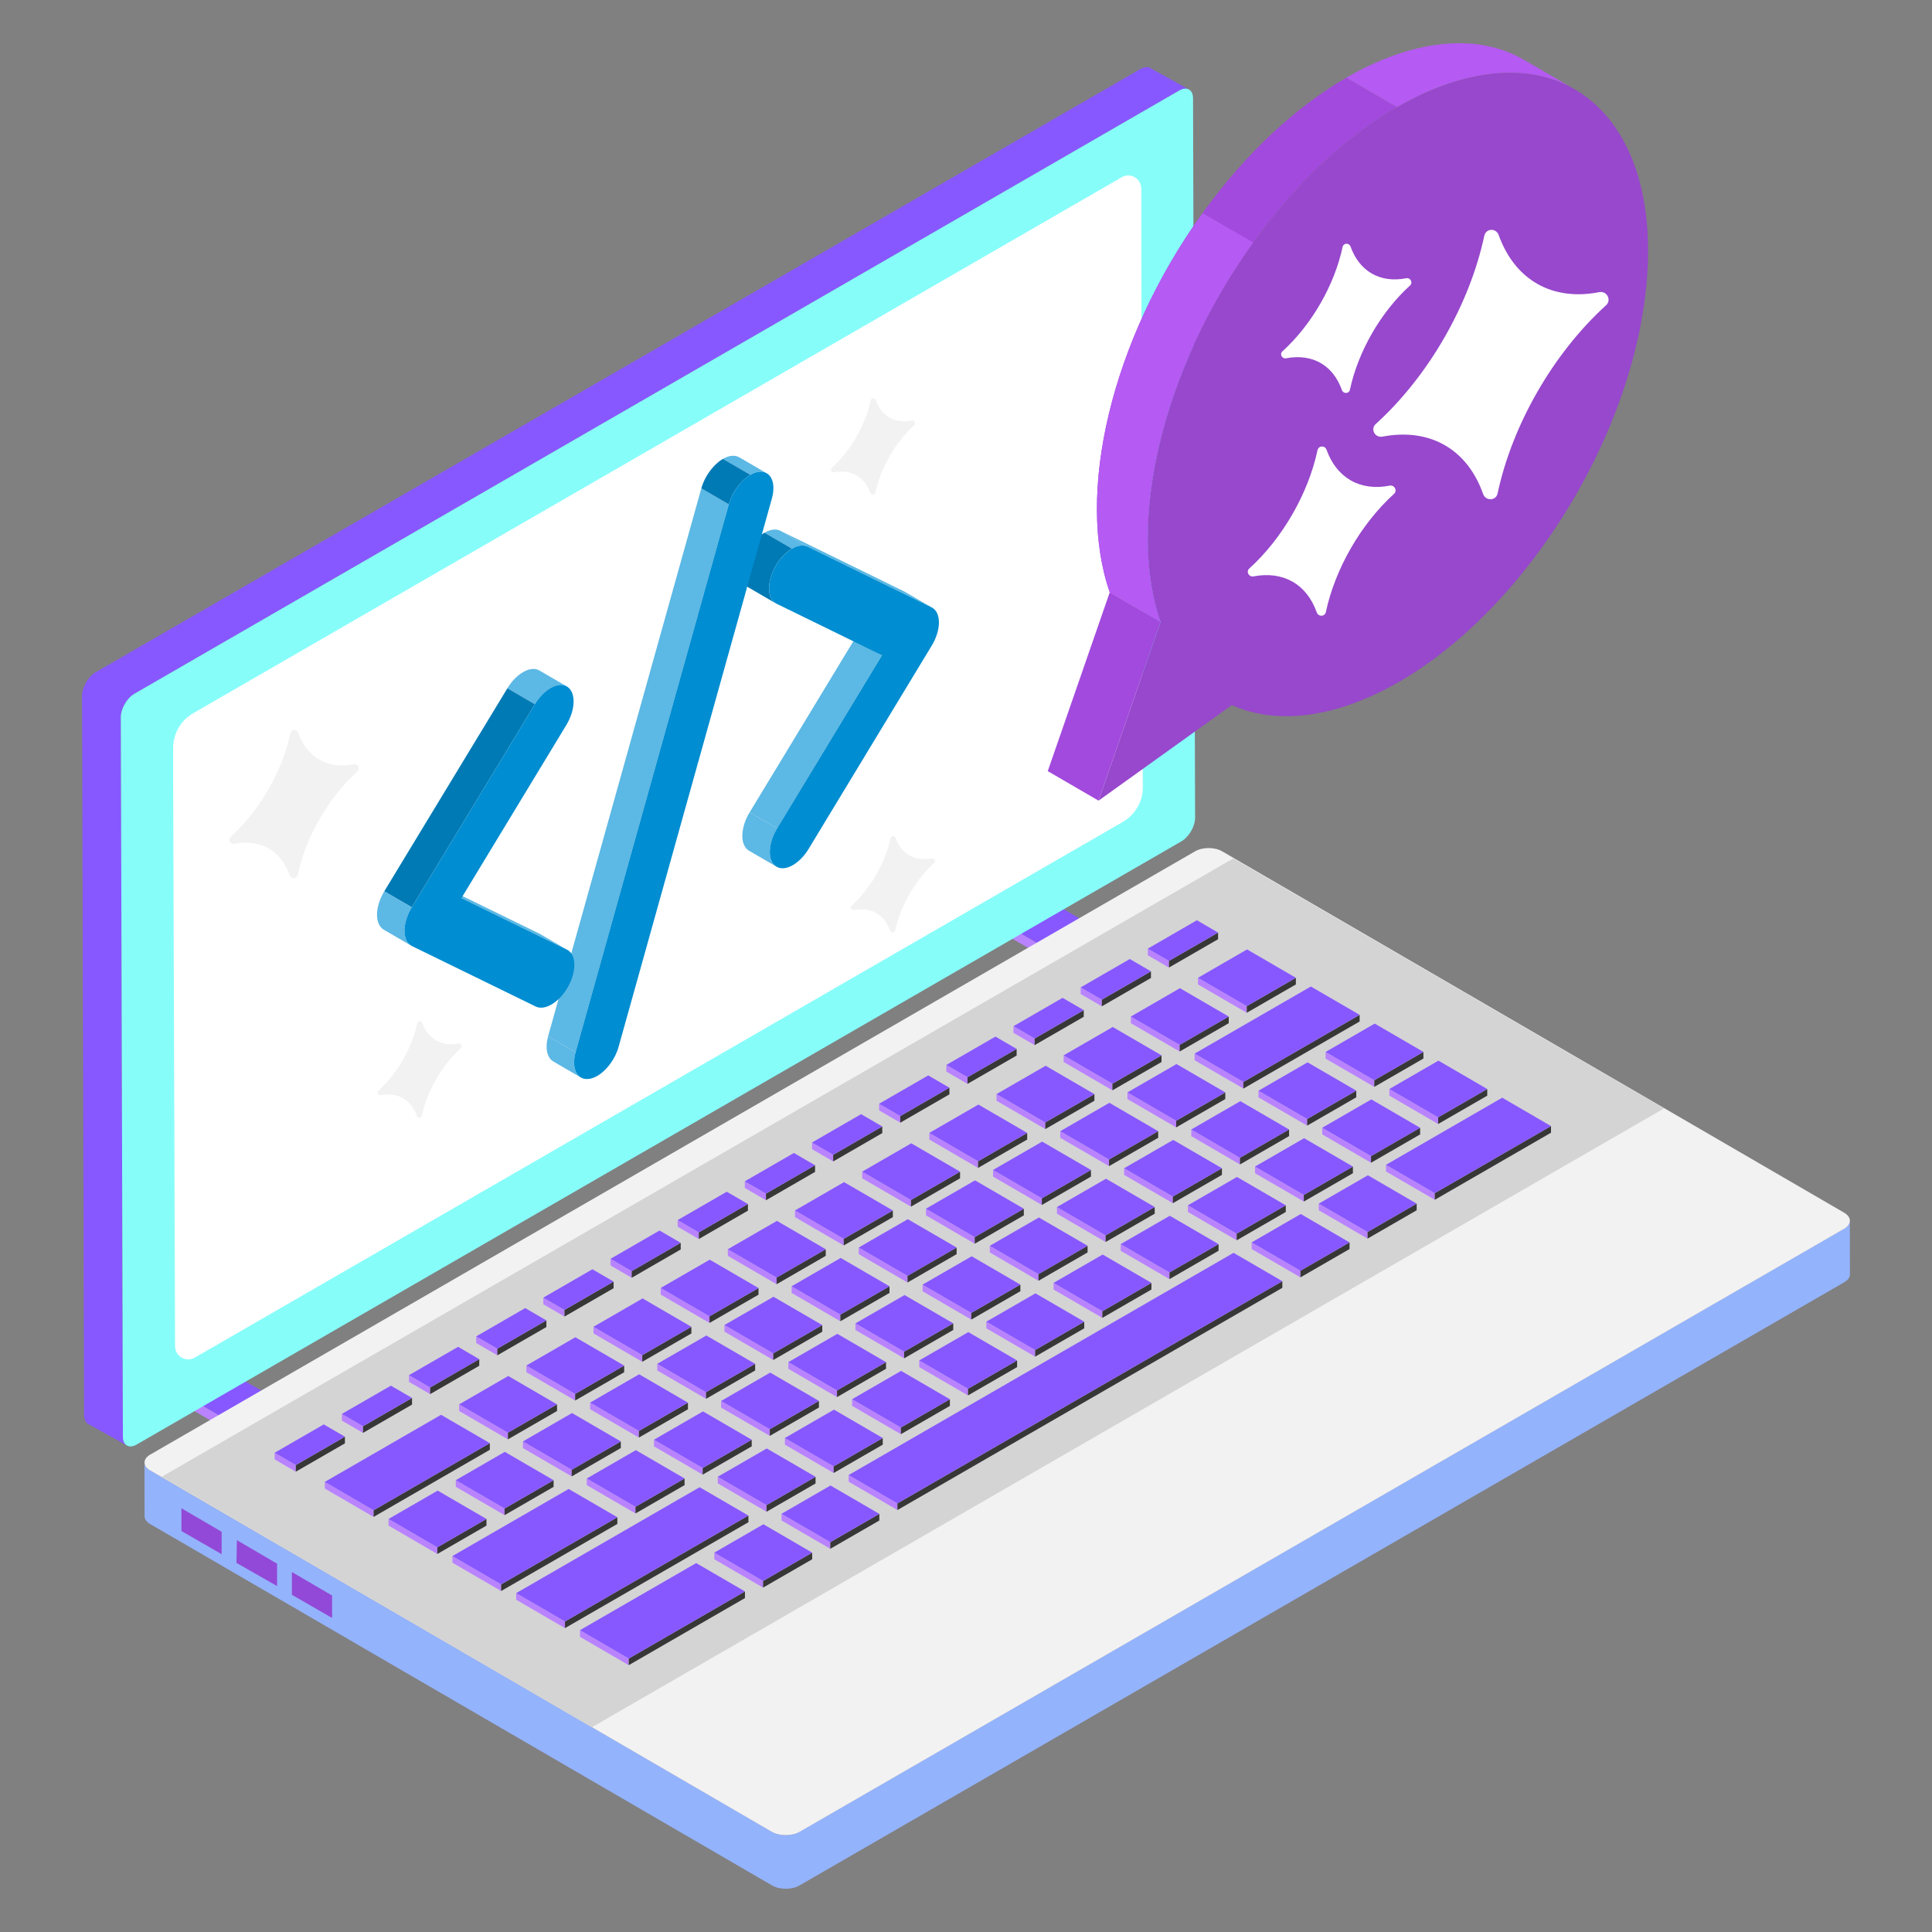 <svg xmlns="http://www.w3.org/2000/svg" enable-background="new 0 0 67 67" viewBox="0 0 67 67" id="CleanCode"><rect x="0" y="0" width="67" height="67" fill="#808080" stroke="none"/><polygon fill="#b983ff" points="6.154 48.24 6.155 48.594 8.715 50.082 8.714 49.727" class="color2d2c2b svgShape"></polygon><polygon fill="#6e249f" points="8.714 49.727 8.715 49.915 10.186 49.065 10.185 48.878" class="color727373 svgShape"></polygon><polygon fill="#8758ff" points="6.154 48.24 8.714 49.727 10.185 48.878 7.625 47.39" class="color494846 svgShape"></polygon><polygon fill="#b983ff" points="34.29 31.725 34.291 32.079 36.851 33.567 36.85 33.213" class="color2d2c2b svgShape"></polygon><polygon fill="#6e249f" points="36.85 33.213 36.851 33.4 38.322 32.551 38.321 32.363" class="color727373 svgShape"></polygon><polygon fill="#8758ff" points="34.29 31.725 36.85 33.213 38.321 32.363 35.762 30.876" class="color494846 svgShape"></polygon><path fill="#94b3fd" d="M64.154,44.191c0,0.101-0.066,0.2-0.198,0.277L27.725,65.386
								c-0.263,0.153-0.688,0.152-0.949,0L5.208,52.853
								c-0.13-0.075-0.195-0.174-0.195-0.274l-0.002-1.859
								c0,0.099,0.065,0.197,0.194,0.274L26.772,63.526
								c0.261,0.152,0.687,0.153,0.95,0l36.231-20.918
								c0.132-0.076,0.197-0.177,0.197-0.277L64.154,44.191z" class="colorc4c2c0 svgShape"></path><path fill="#f2f2f2" d="M63.956,42.611L27.725,63.529c-0.264,0.148-0.689,0.148-0.953,0
								L5.204,50.991c-0.257-0.148-0.257-0.399,0.006-0.547l36.231-20.919
								c0.264-0.154,0.689-0.154,0.946,0l21.569,12.532
								C64.22,42.212,64.214,42.456,63.956,42.611z" class="colore9e8e6 svgShape"></path><path fill="#8758ff" d="M41.235,3.105c-0.086-0.05-0.207-0.043-0.339,0.034
								L4.666,24.056c-0.264,0.152-0.476,0.52-0.475,0.822l0.07,24.944
								c0,0.151,0.054,0.256,0.139,0.305l-1.345-0.746
								C2.97,49.332,2.917,49.226,2.916,49.077L2.846,24.133
								c-0.001-0.303,0.212-0.671,0.475-0.823l36.23-20.918
								c0.132-0.076,0.252-0.083,0.339-0.033L41.235,3.105z" class="color494846 svgShape"></path><path fill="#87fdfa" d="M40.896,3.139c0.263-0.152,0.477-0.03,0.478,0.272
								l0.071,24.944c0.001,0.302-0.212,0.67-0.475,0.822L4.74,50.095
								c-0.263,0.152-0.478,0.03-0.478-0.272L4.19,24.879
								c-0.001-0.302,0.212-0.671,0.475-0.822L40.896,3.139z" class="color21201f svgShape"></path><path fill="#ffffff" d="M39.631,27.287c0.013,0.5-0.263,0.961-0.684,1.211
								L6.755,47.081c-0.303,0.171-0.684-0.04-0.684-0.395L6.005,26.997v-1.066
								c0-0.487,0.263-0.948,0.697-1.198L38.894,6.15
								c0.303-0.184,0.684,0.04,0.684,0.395v1.066L39.631,27.287z" class="colorffffff svgShape"></path><polygon fill="#d4d4d4" points="57.708 38.438 20.526 59.899 5.607 51.213 42.773 29.768" class="colord6d4d2 svgShape"></polygon><polygon fill="#b983ff" points="39.804 32.898 39.805 33.128 40.539 33.554 40.538 33.324" class="color2d2c2b svgShape"></polygon><polygon fill="#373737" points="40.538 33.324 40.539 33.554 42.242 32.571 42.242 32.341" class="color383736 svgShape"></polygon><polygon fill="#8758ff" points="39.804 32.898 40.538 33.324 42.242 32.341 41.507 31.914" class="color494846 svgShape"></polygon><polygon fill="#b983ff" points="37.476 34.242 37.477 34.472 38.211 34.898 38.211 34.668" class="color2d2c2b svgShape"></polygon><polygon fill="#373737" points="38.211 34.668 38.211 34.898 39.914 33.915 39.914 33.685" class="color383736 svgShape"></polygon><polygon fill="#8758ff" points="37.476 34.242 38.211 34.668 39.914 33.685 39.18 33.258" class="color494846 svgShape"></polygon><polygon fill="#b983ff" points="35.146 35.587 35.146 35.818 35.88 36.244 35.88 36.014" class="color2d2c2b svgShape"></polygon><polygon fill="#373737" points="35.88 36.014 35.88 36.244 37.583 35.261 37.583 35.031" class="color383736 svgShape"></polygon><polygon fill="#8758ff" points="35.146 35.587 35.88 36.014 37.583 35.031 36.849 34.604" class="color494846 svgShape"></polygon><polygon fill="#b983ff" points="32.818 36.931 32.818 37.162 33.552 37.588 33.552 37.358" class="color2d2c2b svgShape"></polygon><polygon fill="#373737" points="33.552 37.358 33.552 37.588 35.256 36.605 35.255 36.375" class="color383736 svgShape"></polygon><polygon fill="#8758ff" points="32.818 36.931 33.552 37.358 35.255 36.375 34.521 35.948" class="color494846 svgShape"></polygon><polygon fill="#b983ff" points="30.487 38.277 30.487 38.507 31.222 38.934 31.221 38.704" class="color2d2c2b svgShape"></polygon><polygon fill="#373737" points="31.221 38.704 31.222 38.934 32.925 37.951 32.924 37.721" class="color383736 svgShape"></polygon><polygon fill="#8758ff" points="30.487 38.277 31.221 38.704 32.924 37.721 32.19 37.294" class="color494846 svgShape"></polygon><polygon fill="#b983ff" points="28.159 39.621 28.16 39.851 28.894 40.278 28.893 40.048" class="color2d2c2b svgShape"></polygon><polygon fill="#373737" points="28.893 40.048 28.894 40.278 30.597 39.295 30.596 39.065" class="color383736 svgShape"></polygon><polygon fill="#8758ff" points="28.159 39.621 28.893 40.048 30.596 39.065 29.862 38.638" class="color494846 svgShape"></polygon><polygon fill="#b983ff" points="25.828 40.967 25.829 41.197 26.563 41.624 26.562 41.394" class="color2d2c2b svgShape"></polygon><polygon fill="#373737" points="26.562 41.394 26.563 41.624 28.266 40.64 28.265 40.41" class="color383736 svgShape"></polygon><polygon fill="#8758ff" points="25.828 40.967 26.562 41.394 28.265 40.41 27.531 39.984" class="color494846 svgShape"></polygon><polygon fill="#b983ff" points="23.5 42.311 23.501 42.541 24.235 42.968 24.234 42.738" class="color2d2c2b svgShape"></polygon><polygon fill="#373737" points="24.234 42.738 24.235 42.968 25.938 41.984 25.937 41.754" class="color383736 svgShape"></polygon><polygon fill="#8758ff" points="23.5 42.311 24.234 42.738 25.937 41.754 25.203 41.328" class="color494846 svgShape"></polygon><polygon fill="#b983ff" points="21.172 43.655 21.173 43.885 21.907 44.312 21.906 44.082" class="color2d2c2b svgShape"></polygon><polygon fill="#373737" points="21.906 44.082 21.907 44.312 23.607 43.33 23.606 43.1" class="color383736 svgShape"></polygon><polygon fill="#8758ff" points="21.172 43.655 21.906 44.082 23.606 43.1 22.872 42.673" class="color494846 svgShape"></polygon><polygon fill="#b983ff" points="18.841 45.001 18.842 45.231 19.576 45.657 19.575 45.427" class="color2d2c2b svgShape"></polygon><polygon fill="#373737" points="19.575 45.427 19.576 45.657 21.279 44.674 21.279 44.444" class="color383736 svgShape"></polygon><polygon fill="#8758ff" points="18.841 45.001 19.575 45.427 21.279 44.444 20.544 44.017" class="color494846 svgShape"></polygon><polygon fill="#b983ff" points="16.513 46.345 16.514 46.575 17.248 47.001 17.247 46.771" class="color2d2c2b svgShape"></polygon><polygon fill="#373737" points="17.247 46.771 17.248 47.001 18.948 46.02 18.948 45.79" class="color383736 svgShape"></polygon><polygon fill="#8758ff" points="16.513 46.345 17.247 46.771 18.948 45.79 18.213 45.363" class="color494846 svgShape"></polygon><polygon fill="#b983ff" points="14.182 47.69 14.183 47.921 14.917 48.347 14.917 48.117" class="color2d2c2b svgShape"></polygon><polygon fill="#373737" points="14.917 48.117 14.917 48.347 16.62 47.364 16.62 47.134" class="color383736 svgShape"></polygon><polygon fill="#8758ff" points="14.182 47.69 14.917 48.117 16.62 47.134 15.886 46.707" class="color494846 svgShape"></polygon><polygon fill="#b983ff" points="11.855 49.034 11.855 49.265 12.589 49.691 12.589 49.461" class="color2d2c2b svgShape"></polygon><polygon fill="#373737" points="12.589 49.461 12.589 49.691 14.289 48.71 14.289 48.48" class="color383736 svgShape"></polygon><polygon fill="#8758ff" points="11.855 49.034 12.589 49.461 14.289 48.48 13.555 48.053" class="color494846 svgShape"></polygon><polygon fill="#b983ff" points="9.524 50.38 9.524 50.61 10.258 51.037 10.258 50.807" class="color2d2c2b svgShape"></polygon><polygon fill="#373737" points="10.258 50.807 10.258 51.037 11.962 50.054 11.961 49.824" class="color383736 svgShape"></polygon><polygon fill="#8758ff" points="9.524 50.38 10.258 50.807 11.961 49.824 11.227 49.397" class="color494846 svgShape"></polygon><polygon fill="#b983ff" points="41.544 33.909 41.545 34.139 43.237 35.122 43.236 34.892" class="color2d2c2b svgShape"></polygon><polygon fill="#373737" points="43.236 34.892 43.237 35.122 44.94 34.139 44.939 33.909" class="color383736 svgShape"></polygon><polygon fill="#8758ff" points="41.544 33.909 43.236 34.892 44.939 33.909 43.247 32.925" class="color494846 svgShape"></polygon><polygon fill="#b983ff" points="39.216 35.253 39.217 35.483 40.909 36.466 40.908 36.236" class="color2d2c2b svgShape"></polygon><polygon fill="#373737" points="40.908 36.236 40.909 36.466 42.612 35.483 42.611 35.253" class="color383736 svgShape"></polygon><polygon fill="#8758ff" points="39.216 35.253 40.908 36.236 42.611 35.253 40.919 34.269" class="color494846 svgShape"></polygon><polygon fill="#b983ff" points="36.885 36.599 36.886 36.829 38.578 37.812 38.577 37.582" class="color2d2c2b svgShape"></polygon><polygon fill="#373737" points="38.577 37.582 38.578 37.812 40.281 36.829 40.28 36.599" class="color383736 svgShape"></polygon><polygon fill="#8758ff" points="36.885 36.599 38.577 37.582 40.28 36.599 38.588 35.615" class="color494846 svgShape"></polygon><polygon fill="#b983ff" points="34.557 37.943 34.558 38.173 36.25 39.156 36.249 38.926" class="color2d2c2b svgShape"></polygon><polygon fill="#373737" points="36.249 38.926 36.25 39.156 37.953 38.173 37.953 37.943" class="color383736 svgShape"></polygon><polygon fill="#8758ff" points="34.557 37.943 36.249 38.926 37.953 37.943 36.261 36.959" class="color494846 svgShape"></polygon><polygon fill="#b983ff" points="32.227 39.288 32.227 39.518 33.919 40.502 33.919 40.272" class="color2d2c2b svgShape"></polygon><polygon fill="#373737" points="33.919 40.272 33.919 40.502 35.622 39.518 35.622 39.288" class="color383736 svgShape"></polygon><polygon fill="#8758ff" points="32.227 39.288 33.919 40.272 35.622 39.288 33.93 38.305" class="color494846 svgShape"></polygon><polygon fill="#b983ff" points="29.899 40.632 29.899 40.862 31.591 41.846 31.591 41.616" class="color2d2c2b svgShape"></polygon><polygon fill="#373737" points="31.591 41.616 31.591 41.846 33.294 40.862 33.294 40.632" class="color383736 svgShape"></polygon><polygon fill="#8758ff" points="29.899 40.632 31.591 41.616 33.294 40.632 31.602 39.649" class="color494846 svgShape"></polygon><polygon fill="#b983ff" points="27.568 41.978 27.568 42.208 29.26 43.191 29.26 42.961" class="color2d2c2b svgShape"></polygon><polygon fill="#373737" points="29.26 42.961 29.26 43.191 30.964 42.208 30.963 41.978" class="color383736 svgShape"></polygon><polygon fill="#8758ff" points="27.568 41.978 29.26 42.961 30.963 41.978 29.271 40.995" class="color494846 svgShape"></polygon><polygon fill="#b983ff" points="25.24 43.322 25.241 43.552 26.933 44.535 26.932 44.305" class="color2d2c2b svgShape"></polygon><polygon fill="#373737" points="26.932 44.305 26.933 44.535 28.636 43.552 28.635 43.322" class="color383736 svgShape"></polygon><polygon fill="#8758ff" points="25.24 43.322 26.932 44.305 28.635 43.322 26.943 42.339" class="color494846 svgShape"></polygon><polygon fill="#b983ff" points="22.912 44.666 22.913 44.896 24.605 45.879 24.604 45.649" class="color2d2c2b svgShape"></polygon><polygon fill="#373737" points="24.604 45.649 24.605 45.879 26.305 44.898 26.304 44.668" class="color383736 svgShape"></polygon><polygon fill="#8758ff" points="22.912 44.666 24.604 45.649 26.304 44.668 24.612 43.684" class="color494846 svgShape"></polygon><polygon fill="#b983ff" points="20.581 46.012 20.582 46.242 22.274 47.225 22.273 46.995" class="color2d2c2b svgShape"></polygon><polygon fill="#373737" points="22.273 46.995 22.274 47.225 23.977 46.242 23.976 46.012" class="color383736 svgShape"></polygon><polygon fill="#8758ff" points="20.581 46.012 22.273 46.995 23.976 46.012 22.284 45.028" class="color494846 svgShape"></polygon><polygon fill="#b983ff" points="18.253 47.356 18.254 47.586 19.946 48.569 19.945 48.339" class="color2d2c2b svgShape"></polygon><polygon fill="#373737" points="19.945 48.339 19.946 48.569 21.646 47.588 21.645 47.358" class="color383736 svgShape"></polygon><polygon fill="#8758ff" points="18.253 47.356 19.945 48.339 21.645 47.358 19.953 46.374" class="color494846 svgShape"></polygon><polygon fill="#b983ff" points="15.922 48.702 15.923 48.932 17.615 49.915 17.614 49.685" class="color2d2c2b svgShape"></polygon><polygon fill="#373737" points="17.614 49.685 17.615 49.915 19.318 48.932 19.317 48.702" class="color383736 svgShape"></polygon><polygon fill="#8758ff" points="15.922 48.702 17.614 49.685 19.317 48.702 17.625 47.718" class="color494846 svgShape"></polygon><g fill="#080808" class="color000000 svgShape"><polygon fill="#b983ff" points="11.264 51.391 11.264 51.621 12.956 52.605 12.956 52.375" class="color2d2c2b svgShape"></polygon><polygon fill="#373737" points="12.956 52.375 12.956 52.605 16.987 50.277 16.987 50.047" class="color383736 svgShape"></polygon><polygon fill="#8758ff" points="11.264 51.391 12.956 52.375 16.987 50.047 15.295 49.064" class="color494846 svgShape"></polygon></g><g fill="#080808" class="color000000 svgShape"><polygon fill="#b983ff" points="41.428 36.538 41.428 36.768 43.12 37.751 43.12 37.521" class="color2d2c2b svgShape"></polygon><polygon fill="#373737" points="43.12 37.521 43.12 37.751 47.151 35.424 47.151 35.194" class="color383736 svgShape"></polygon><polygon fill="#8758ff" points="41.428 36.538 43.12 37.521 47.151 35.194 45.459 34.211" class="color494846 svgShape"></polygon></g><g fill="#080808" class="color000000 svgShape"><polygon fill="#b983ff" points="39.097 37.884 39.097 38.114 40.789 39.097 40.789 38.867" class="color2d2c2b svgShape"></polygon><polygon fill="#373737" points="40.789 38.867 40.789 39.097 42.492 38.114 42.492 37.884" class="color383736 svgShape"></polygon><polygon fill="#8758ff" points="39.097 37.884 40.789 38.867 42.492 37.884 40.8 36.9" class="color494846 svgShape"></polygon></g><g fill="#080808" class="color000000 svgShape"><polygon fill="#b983ff" points="36.769 39.228 36.769 39.458 38.461 40.441 38.461 40.211" class="color2d2c2b svgShape"></polygon><polygon fill="#373737" points="38.461 40.211 38.461 40.441 40.165 39.458 40.164 39.228" class="color383736 svgShape"></polygon><polygon fill="#8758ff" points="36.769 39.228 38.461 40.211 40.164 39.228 38.472 38.244" class="color494846 svgShape"></polygon></g><g fill="#080808" class="color000000 svgShape"><polygon fill="#b983ff" points="34.438 40.573 34.438 40.803 36.131 41.787 36.13 41.557" class="color2d2c2b svgShape"></polygon><polygon fill="#373737" points="36.13 41.557 36.131 41.787 37.834 40.803 37.833 40.573" class="color383736 svgShape"></polygon><polygon fill="#8758ff" points="34.438 40.573 36.13 41.557 37.833 40.573 36.141 39.59" class="color494846 svgShape"></polygon></g><g fill="#080808" class="color000000 svgShape"><polygon fill="#b983ff" points="32.11 41.917 32.111 42.147 33.803 43.131 33.802 42.901" class="color2d2c2b svgShape"></polygon><polygon fill="#373737" points="33.802 42.901 33.803 43.131 35.506 42.147 35.505 41.917" class="color383736 svgShape"></polygon><polygon fill="#8758ff" points="32.11 41.917 33.802 42.901 35.505 41.917 33.813 40.934" class="color494846 svgShape"></polygon></g><g fill="#080808" class="color000000 svgShape"><polygon fill="#b983ff" points="29.779 43.263 29.78 43.493 31.472 44.476 31.471 44.246" class="color2d2c2b svgShape"></polygon><polygon fill="#373737" points="31.471 44.246 31.472 44.476 33.175 43.493 33.174 43.263" class="color383736 svgShape"></polygon><polygon fill="#8758ff" points="29.779 43.263 31.471 44.246 33.174 43.263 31.482 42.28" class="color494846 svgShape"></polygon></g><g fill="#080808" class="color000000 svgShape"><polygon fill="#b983ff" points="27.451 44.607 27.452 44.837 29.144 45.82 29.143 45.59" class="color2d2c2b svgShape"></polygon><polygon fill="#373737" points="29.143 45.59 29.144 45.82 30.847 44.837 30.846 44.607" class="color383736 svgShape"></polygon><polygon fill="#8758ff" points="27.451 44.607 29.143 45.59 30.846 44.607 29.154 43.624" class="color494846 svgShape"></polygon></g><g fill="#080808" class="color000000 svgShape"><polygon fill="#b983ff" points="25.123 45.951 25.124 46.181 26.816 47.164 26.815 46.934" class="color2d2c2b svgShape"></polygon><polygon fill="#373737" points="26.815 46.934 26.816 47.164 28.516 46.183 28.515 45.953" class="color383736 svgShape"></polygon><polygon fill="#8758ff" points="25.123 45.951 26.815 46.934 28.515 45.953 26.823 44.97" class="color494846 svgShape"></polygon></g><g fill="#080808" class="color000000 svgShape"><polygon fill="#b983ff" points="22.792 47.297 22.793 47.527 24.485 48.51 24.484 48.28" class="color2d2c2b svgShape"></polygon><polygon fill="#373737" points="24.484 48.28 24.485 48.51 26.188 47.527 26.188 47.297" class="color383736 svgShape"></polygon><polygon fill="#8758ff" points="22.792 47.297 24.484 48.28 26.188 47.297 24.495 46.314" class="color494846 svgShape"></polygon></g><g fill="#080808" class="color000000 svgShape"><polygon fill="#b983ff" points="20.464 48.641 20.465 48.871 22.157 49.854 22.157 49.624" class="color2d2c2b svgShape"></polygon><polygon fill="#373737" points="22.157 49.624 22.157 49.854 23.857 48.873 23.857 48.643" class="color383736 svgShape"></polygon><polygon fill="#8758ff" points="20.464 48.641 22.157 49.624 23.857 48.643 22.165 47.659" class="color494846 svgShape"></polygon></g><g fill="#080808" class="color000000 svgShape"><polygon fill="#b983ff" points="18.134 49.987 18.134 50.217 19.826 51.2 19.826 50.97" class="color2d2c2b svgShape"></polygon><polygon fill="#373737" points="19.826 50.97 19.826 51.2 21.529 50.217 21.529 49.987" class="color383736 svgShape"></polygon><polygon fill="#8758ff" points="18.134 49.987 19.826 50.97 21.529 49.987 19.837 49.003" class="color494846 svgShape"></polygon></g><g fill="#080808" class="color000000 svgShape"><polygon fill="#b983ff" points="15.806 51.331 15.806 51.561 17.498 52.544 17.498 52.314" class="color2d2c2b svgShape"></polygon><polygon fill="#373737" points="17.498 52.314 17.498 52.544 19.199 51.562 19.198 51.332" class="color383736 svgShape"></polygon><polygon fill="#8758ff" points="15.806 51.331 17.498 52.314 19.198 51.332 17.506 50.349" class="color494846 svgShape"></polygon></g><g fill="#080808" class="color000000 svgShape"><polygon fill="#b983ff" points="13.475 52.676 13.475 52.906 15.167 53.89 15.167 53.66" class="color2d2c2b svgShape"></polygon><polygon fill="#373737" points="15.167 53.66 15.167 53.89 16.871 52.906 16.87 52.676" class="color383736 svgShape"></polygon><polygon fill="#8758ff" points="13.475 52.676 15.167 53.66 16.87 52.676 15.178 51.693" class="color494846 svgShape"></polygon></g><g fill="#080808" class="color000000 svgShape"><polygon fill="#b983ff" points="45.97 36.481 45.97 36.711 47.659 37.692 47.659 37.462" class="color2d2c2b svgShape"></polygon><polygon fill="#373737" points="47.659 37.462 47.659 37.692 49.363 36.709 49.362 36.479" class="color383736 svgShape"></polygon><polygon fill="#8758ff" points="45.97 36.481 47.659 37.462 49.362 36.479 47.673 35.497" class="color494846 svgShape"></polygon></g><g fill="#080808" class="color000000 svgShape"><polygon fill="#b983ff" points="43.642 37.825 43.642 38.055 45.332 39.036 45.331 38.806" class="color2d2c2b svgShape"></polygon><polygon fill="#373737" points="45.331 38.806 45.332 39.036 47.035 38.053 47.034 37.823" class="color383736 svgShape"></polygon><polygon fill="#8758ff" points="43.642 37.825 45.331 38.806 47.034 37.823 45.345 36.841" class="color494846 svgShape"></polygon></g><g fill="#080808" class="color000000 svgShape"><polygon fill="#b983ff" points="41.311 39.17 41.312 39.4 43.001 40.382 43 40.152" class="color2d2c2b svgShape"></polygon><polygon fill="#373737" points="43 40.152 43.001 40.382 44.704 39.399 44.703 39.169" class="color383736 svgShape"></polygon><polygon fill="#8758ff" points="41.311 39.17 43 40.152 44.703 39.169 43.014 38.187" class="color494846 svgShape"></polygon></g><g fill="#080808" class="color000000 svgShape"><polygon fill="#b983ff" points="38.983 40.514 38.984 40.744 40.673 41.726 40.672 41.496" class="color2d2c2b svgShape"></polygon><polygon fill="#373737" points="40.672 41.496 40.673 41.726 42.376 40.743 42.375 40.513" class="color383736 svgShape"></polygon><polygon fill="#8758ff" points="38.983 40.514 40.672 41.496 42.375 40.513 40.686 39.531" class="color494846 svgShape"></polygon></g><g fill="#080808" class="color000000 svgShape"><polygon fill="#b983ff" points="36.652 41.86 36.653 42.09 38.342 43.072 38.341 42.842" class="color2d2c2b svgShape"></polygon><polygon fill="#373737" points="38.341 42.842 38.342 43.072 40.045 42.089 40.044 41.858" class="color383736 svgShape"></polygon><polygon fill="#8758ff" points="36.652 41.86 38.341 42.842 40.044 41.858 38.355 40.877" class="color494846 svgShape"></polygon></g><g fill="#080808" class="color000000 svgShape"><polygon fill="#b983ff" points="34.324 43.204 34.325 43.434 36.014 44.416 36.013 44.186" class="color2d2c2b svgShape"></polygon><polygon fill="#373737" points="36.013 44.186 36.014 44.416 37.717 43.433 37.716 43.202" class="color383736 svgShape"></polygon><polygon fill="#8758ff" points="34.324 43.204 36.013 44.186 37.716 43.202 36.027 42.221" class="color494846 svgShape"></polygon></g><g fill="#080808" class="color000000 svgShape"><polygon fill="#b983ff" points="31.993 44.55 31.994 44.78 33.683 45.762 33.682 45.531" class="color2d2c2b svgShape"></polygon><polygon fill="#373737" points="33.682 45.531 33.683 45.762 35.386 44.778 35.385 44.548" class="color383736 svgShape"></polygon><polygon fill="#8758ff" points="31.993 44.55 33.682 45.531 35.385 44.548 33.696 43.567" class="color494846 svgShape"></polygon></g><g fill="#080808" class="color000000 svgShape"><polygon fill="#b983ff" points="29.665 45.894 29.666 46.124 31.355 47.106 31.354 46.875" class="color2d2c2b svgShape"></polygon><polygon fill="#373737" points="31.354 46.875 31.355 47.106 33.058 46.122 33.058 45.892" class="color383736 svgShape"></polygon><polygon fill="#8758ff" points="29.665 45.894 31.354 46.875 33.058 45.892 31.369 44.911" class="color494846 svgShape"></polygon></g><g fill="#080808" class="color000000 svgShape"><polygon fill="#b983ff" points="27.338 47.238 27.338 47.468 29.027 48.45 29.027 48.219" class="color2d2c2b svgShape"></polygon><polygon fill="#373737" points="29.027 48.219 29.027 48.45 30.727 47.468 30.727 47.238" class="color383736 svgShape"></polygon><polygon fill="#8758ff" points="27.338 47.238 29.027 48.219 30.727 47.238 29.038 46.256" class="color494846 svgShape"></polygon></g><g fill="#080808" class="color000000 svgShape"><polygon fill="#b983ff" points="25.007 48.584 25.007 48.814 26.696 49.795 26.696 49.565" class="color2d2c2b svgShape"></polygon><polygon fill="#373737" points="26.696 49.565 26.696 49.795 28.399 48.812 28.399 48.582" class="color383736 svgShape"></polygon><polygon fill="#8758ff" points="25.007 48.584 26.696 49.565 28.399 48.582 26.71 47.6" class="color494846 svgShape"></polygon></g><g fill="#080808" class="color000000 svgShape"><polygon fill="#b983ff" points="22.679 49.928 22.679 50.158 24.368 51.139 24.368 50.909" class="color2d2c2b svgShape"></polygon><polygon fill="#373737" points="24.368 50.909 24.368 51.139 26.069 50.158 26.068 49.928" class="color383736 svgShape"></polygon><polygon fill="#8758ff" points="22.679 49.928 24.368 50.909 26.068 49.928 24.379 48.946" class="color494846 svgShape"></polygon></g><g fill="#080808" class="color000000 svgShape"><polygon fill="#b983ff" points="20.348 51.273 20.349 51.503 22.038 52.485 22.037 52.255" class="color2d2c2b svgShape"></polygon><polygon fill="#373737" points="22.037 52.255 22.038 52.485 23.741 51.502 23.74 51.272" class="color383736 svgShape"></polygon><polygon fill="#8758ff" points="20.348 51.273 22.037 52.255 23.74 51.272 22.051 50.29" class="color494846 svgShape"></polygon></g><g fill="#080808" class="color000000 svgShape"><polygon fill="#b983ff" points="15.689 53.963 15.69 54.193 17.379 55.175 17.378 54.945" class="color2d2c2b svgShape"></polygon><polygon fill="#373737" points="17.378 54.945 17.379 55.175 21.41 52.848 21.409 52.617" class="color383736 svgShape"></polygon><polygon fill="#8758ff" points="15.689 53.963 17.378 54.945 21.409 52.617 19.72 51.636" class="color494846 svgShape"></polygon></g><g fill="#080808" class="color000000 svgShape"><polygon fill="#b983ff" points="48.181 37.766 48.182 37.996 49.874 38.979 49.873 38.749" class="color2d2c2b svgShape"></polygon><polygon fill="#373737" points="49.873 38.749 49.874 38.979 51.577 37.996 51.576 37.766" class="color383736 svgShape"></polygon><polygon fill="#8758ff" points="48.181 37.766 49.873 38.749 51.576 37.766 49.884 36.782" class="color494846 svgShape"></polygon></g><g fill="#080808" class="color000000 svgShape"><polygon fill="#b983ff" points="45.853 39.11 45.854 39.34 47.546 40.323 47.545 40.093" class="color2d2c2b svgShape"></polygon><polygon fill="#373737" points="47.545 40.093 47.546 40.323 49.249 39.34 49.248 39.11" class="color383736 svgShape"></polygon><polygon fill="#8758ff" points="45.853 39.11 47.545 40.093 49.248 39.11 47.556 38.126" class="color494846 svgShape"></polygon></g><g fill="#080808" class="color000000 svgShape"><polygon fill="#b983ff" points="43.522 40.455 43.523 40.686 45.215 41.669 45.214 41.439" class="color2d2c2b svgShape"></polygon><polygon fill="#373737" points="45.214 41.439 45.215 41.669 46.918 40.686 46.917 40.455" class="color383736 svgShape"></polygon><polygon fill="#8758ff" points="43.522 40.455 45.214 41.439 46.917 40.455 45.225 39.472" class="color494846 svgShape"></polygon></g><g fill="#080808" class="color000000 svgShape"><polygon fill="#b983ff" points="41.194 41.799 41.195 42.03 42.887 43.013 42.886 42.783" class="color2d2c2b svgShape"></polygon><polygon fill="#373737" points="42.886 42.783 42.887 43.013 44.59 42.03 44.589 41.799" class="color383736 svgShape"></polygon><polygon fill="#8758ff" points="41.194 41.799 42.886 42.783 44.589 41.799 42.897 40.816" class="color494846 svgShape"></polygon></g><g fill="#080808" class="color000000 svgShape"><polygon fill="#b983ff" points="38.863 43.145 38.864 43.375 40.556 44.359 40.555 44.128" class="color2d2c2b svgShape"></polygon><polygon fill="#373737" points="40.555 44.128 40.556 44.359 42.259 43.375 42.259 43.145" class="color383736 svgShape"></polygon><polygon fill="#8758ff" points="38.863 43.145 40.555 44.128 42.259 43.145 40.567 42.162" class="color494846 svgShape"></polygon></g><g fill="#080808" class="color000000 svgShape"><polygon fill="#b983ff" points="36.536 44.489 36.536 44.719 38.228 45.703 38.228 45.473" class="color2d2c2b svgShape"></polygon><polygon fill="#373737" points="38.228 45.473 38.228 45.703 39.931 44.719 39.931 44.489" class="color383736 svgShape"></polygon><polygon fill="#8758ff" points="36.536 44.489 38.228 45.473 39.931 44.489 38.239 43.506" class="color494846 svgShape"></polygon></g><g fill="#080808" class="color000000 svgShape"><polygon fill="#b983ff" points="34.205 45.835 34.205 46.065 35.897 47.048 35.897 46.818" class="color2d2c2b svgShape"></polygon><polygon fill="#373737" points="35.897 46.818 35.897 47.048 37.6 46.065 37.6 45.835" class="color383736 svgShape"></polygon><polygon fill="#8758ff" points="34.205 45.835 35.897 46.818 37.6 45.835 35.908 44.852" class="color494846 svgShape"></polygon></g><g fill="#080808" class="color000000 svgShape"><polygon fill="#b983ff" points="31.877 47.179 31.877 47.409 33.569 48.392 33.569 48.162" class="color2d2c2b svgShape"></polygon><polygon fill="#373737" points="33.569 48.162 33.569 48.392 35.273 47.409 35.272 47.179" class="color383736 svgShape"></polygon><polygon fill="#8758ff" points="31.877 47.179 33.569 48.162 35.272 47.179 33.58 46.196" class="color494846 svgShape"></polygon></g><g fill="#080808" class="color000000 svgShape"><polygon fill="#b983ff" points="29.549 48.523 29.549 48.753 31.242 49.736 31.241 49.506" class="color2d2c2b svgShape"></polygon><polygon fill="#373737" points="31.241 49.506 31.242 49.736 32.942 48.755 32.941 48.525" class="color383736 svgShape"></polygon><polygon fill="#8758ff" points="29.549 48.523 31.241 49.506 32.941 48.525 31.249 47.541" class="color494846 svgShape"></polygon></g><g fill="#080808" class="color000000 svgShape"><polygon fill="#b983ff" points="27.218 49.869 27.219 50.099 28.911 51.082 28.91 50.852" class="color2d2c2b svgShape"></polygon><polygon fill="#373737" points="28.91 50.852 28.911 51.082 30.614 50.099 30.613 49.869" class="color383736 svgShape"></polygon><polygon fill="#8758ff" points="27.218 49.869 28.91 50.852 30.613 49.869 28.921 48.885" class="color494846 svgShape"></polygon></g><g fill="#080808" class="color000000 svgShape"><polygon fill="#b983ff" points="24.89 51.213 24.891 51.443 26.583 52.426 26.582 52.196" class="color2d2c2b svgShape"></polygon><polygon fill="#373737" points="26.582 52.196 26.583 52.426 28.283 51.445 28.282 51.214" class="color383736 svgShape"></polygon><polygon fill="#8758ff" points="24.89 51.213 26.582 52.196 28.282 51.214 26.59 50.231" class="color494846 svgShape"></polygon></g><g fill="#080808" class="color000000 svgShape"><polygon fill="#b983ff" points="17.9 55.248 17.901 55.478 19.593 56.462 19.592 56.232" class="color2d2c2b svgShape"></polygon><polygon fill="#373737" points="19.592 56.232 19.593 56.462 25.955 52.789 25.954 52.558" class="color383736 svgShape"></polygon><polygon fill="#8758ff" points="17.9 55.248 19.592 56.232 25.954 52.558 24.262 51.575" class="color494846 svgShape"></polygon></g><g fill="#080808" class="color000000 svgShape"><polygon fill="#b983ff" points="48.064 40.395 48.065 40.625 49.757 41.608 49.756 41.378" class="color2d2c2b svgShape"></polygon><polygon fill="#373737" points="49.756 41.378 49.757 41.608 53.788 39.281 53.787 39.051" class="color383736 svgShape"></polygon><polygon fill="#8758ff" points="48.064 40.395 49.756 41.378 53.787 39.051 52.095 38.067" class="color494846 svgShape"></polygon></g><g fill="#080808" class="color000000 svgShape"><polygon fill="#b983ff" points="45.733 41.741 45.734 41.971 47.426 42.954 47.426 42.724" class="color2d2c2b svgShape"></polygon><polygon fill="#373737" points="47.426 42.724 47.426 42.954 49.129 41.971 49.129 41.741" class="color383736 svgShape"></polygon><polygon fill="#8758ff" points="45.733 41.741 47.426 42.724 49.129 41.741 47.437 40.757" class="color494846 svgShape"></polygon></g><g fill="#080808" class="color000000 svgShape"><polygon fill="#b983ff" points="43.406 43.085 43.406 43.315 45.098 44.298 45.098 44.068" class="color2d2c2b svgShape"></polygon><polygon fill="#373737" points="45.098 44.068 45.098 44.298 46.801 43.315 46.801 43.085" class="color383736 svgShape"></polygon><polygon fill="#8758ff" points="43.406 43.085 45.098 44.068 46.801 43.085 45.109 42.101" class="color494846 svgShape"></polygon></g><g fill="#080808" class="color000000 svgShape"><polygon fill="#b983ff" points="29.429 51.154 29.43 51.384 31.122 52.367 31.121 52.137" class="color2d2c2b svgShape"></polygon><polygon fill="#373737" points="31.121 52.137 31.122 52.367 44.471 44.66 44.47 44.43" class="color383736 svgShape"></polygon><polygon fill="#8758ff" points="29.429 51.154 31.121 52.137 44.47 44.43 42.778 43.447" class="color494846 svgShape"></polygon></g><g fill="#080808" class="color000000 svgShape"><polygon fill="#b983ff" points="27.101 52.498 27.102 52.728 28.794 53.711 28.793 53.481" class="color2d2c2b svgShape"></polygon><polygon fill="#373737" points="28.793 53.481 28.794 53.711 30.494 52.73 30.494 52.5" class="color383736 svgShape"></polygon><polygon fill="#8758ff" points="27.101 52.498 28.793 53.481 30.494 52.5 28.801 51.516" class="color494846 svgShape"></polygon></g><g fill="#080808" class="color000000 svgShape"><polygon fill="#b983ff" points="24.77 53.844 24.771 54.074 26.463 55.057 26.463 54.827" class="color2d2c2b svgShape"></polygon><polygon fill="#373737" points="26.463 54.827 26.463 55.057 28.166 54.074 28.166 53.844" class="color383736 svgShape"></polygon><polygon fill="#8758ff" points="24.77 53.844 26.463 54.827 28.166 53.844 26.474 52.86" class="color494846 svgShape"></polygon></g><g fill="#080808" class="color000000 svgShape"><polygon fill="#b983ff" points="20.112 56.533 20.112 56.763 21.804 57.747 21.804 57.517" class="color2d2c2b svgShape"></polygon><polygon fill="#373737" points="21.804 57.517 21.804 57.747 25.835 55.419 25.835 55.189" class="color383736 svgShape"></polygon><polygon fill="#8758ff" points="20.112 56.533 21.804 57.517 25.835 55.189 24.143 54.206" class="color494846 svgShape"></polygon></g><g fill="#080808" class="color000000 svgShape"><polygon fill="#9249d7" points="8.214 53.411 9.609 54.227 9.609 55.003 8.201 54.2" class="color909293 svgShape"></polygon><polygon fill="#9249d7" points="11.517 55.332 11.517 56.109 10.122 55.306 10.122 54.516" class="color909293 svgShape"></polygon><polygon fill="#9249d7" points="6.292 52.305 7.687 53.121 7.687 53.898 6.292 53.095" class="color909293 svgShape"></polygon></g><g fill="#080808" class="color000000 svgShape"><polygon fill="#5cb8e4" points="28.011 18.959 27.058 18.405 31.347 20.506 32.3 21.06" class="color3f9ae0 svgShape"></polygon><path fill="#5cb8e4" d="M31.381,20.523l0.953,0.554c-0.011-0.006-0.022-0.012-0.034-0.017
						l-0.953-0.554C31.359,20.511,31.37,20.517,31.381,20.523z" class="color3f9ae0 svgShape"></path><polygon fill="#5cb8e4" points="26.949 28.727 25.996 28.173 29.634 22.171 30.587 22.724" class="color3f9ae0 svgShape"></polygon><path fill="#5cb8e4" d="M26.93 30.057l-.953-.554c-.006-.004-.012-.007-.018-.011-.3-.198-.285-.79.037-1.32l.953.554c-.321.53-.337 1.122-.037 1.32C26.918 30.05 26.924 30.054 26.93 30.057zM20.143 37.366l-.953-.554c-.216-.125-.296-.459-.182-.876l.953.554C19.847 36.907 19.927 37.241 20.143 37.366z" class="color3f9ae0 svgShape"></path><polygon fill="#5cb8e4" points="16.002 31.145 15.049 30.591 18.709 32.38 19.662 32.933" class="color3f9ae0 svgShape"></polygon><path fill="#5cb8e4" d="M18.734 32.393l.953.554c-.008-.005-.016-.009-.024-.013l-.953-.554C18.718 32.384 18.726 32.388 18.734 32.393zM27.466 19.028l-.953-.554c.195-.113.391-.144.545-.069l.953.554C27.857 18.883 27.661 18.915 27.466 19.028z" class="color3f9ae0 svgShape"></path><path fill="#007ab5" d="M26.907,20.925l-0.953-0.554c-0.304-0.177-0.317-0.731-0.025-1.269
						c0.156-0.284,0.369-0.505,0.583-0.629l0.953,0.554
						c-0.214,0.124-0.427,0.344-0.583,0.629
						C26.591,20.195,26.603,20.748,26.907,20.925z" class="color006cb5 svgShape"></path><path fill="#008dd1" d="M27.466,19.028c0.195-0.113,0.391-0.144,0.545-0.069l4.289,2.101
						c0.167,0.076,0.26,0.267,0.261,0.518c0.001,0.258-0.091,0.556-0.257,0.824
						l-4.263,7.039c-0.153,0.253-0.349,0.447-0.544,0.56
						c-0.214,0.124-0.428,0.149-0.585,0.045c-0.3-0.198-0.285-0.79,0.037-1.32
						l3.638-6.002l-3.66-1.789c-0.323-0.164-0.342-0.73-0.044-1.28
						C27.039,19.372,27.252,19.151,27.466,19.028z" class="color0074d1 svgShape"></path><path fill="#5cb8e4" d="M25.636,15.859l0.953,0.554
						c-0.077-0.045-0.172-0.063-0.281-0.049c-0.093,0.013-0.19,0.049-0.285,0.104
						l-0.953-0.554c0.095-0.055,0.191-0.091,0.285-0.104
						C25.465,15.796,25.559,15.814,25.636,15.859z" class="color3f9ae0 svgShape"></path><polygon fill="#5cb8e4" points="19.961 36.491 19.008 35.937 24.321 16.938 25.274 17.491" class="color3f9ae0 svgShape"></polygon><path fill="#007ab5" d="M25.274,17.491l-0.953-0.554c0.123-0.439,0.429-0.838,0.75-1.023
						l0.953,0.554C25.703,16.654,25.397,17.052,25.274,17.491z" class="color006cb5 svgShape"></path><path fill="#008dd1" d="M26.024,16.468c0.095-0.055,0.191-0.091,0.285-0.104
						c0.415-0.054,0.618,0.359,0.458,0.928l-5.313,19.006
						c-0.118,0.43-0.421,0.83-0.741,1.014c-0.096,0.055-0.193,0.091-0.288,0.103
						c-0.415,0.054-0.618-0.359-0.464-0.925l5.313-18.999
						C25.397,17.052,25.703,16.654,26.024,16.468z" class="color0074d1 svgShape"></path><path fill="#5cb8e4" d="M18.706 23.252l.953.554c-.155-.09-.361-.062-.567.057l-.953-.554C18.345 23.189 18.551 23.161 18.706 23.252zM18.549 24.422l-.953-.554c.153-.253.349-.447.544-.56l.953.554C18.897 23.975 18.702 24.169 18.549 24.422z" class="color3f9ae0 svgShape"></path><polygon fill="#007ab5" points="14.279 31.464 13.326 30.91 17.596 23.868 18.549 24.422" class="color006cb5 svgShape"></polygon><path fill="#5cb8e4" d="M14.26,32.794l-0.953-0.554
						c-0.147-0.086-0.231-0.271-0.232-0.516c-0.001-0.251,0.091-0.549,0.251-0.814
						l0.953,0.554c-0.161,0.265-0.252,0.563-0.251,0.814
						C14.029,32.523,14.113,32.708,14.26,32.794z" class="color3f9ae0 svgShape"></path><path fill="#008dd1" d="M19.092,23.862c0.214-0.124,0.427-0.149,0.585-0.045
						c0.3,0.204,0.285,0.79-0.037,1.326l-3.638,6.002l3.66,1.789
						c0.323,0.158,0.342,0.73,0.044,1.273c-0.156,0.284-0.369,0.505-0.583,0.629
						c-0.195,0.113-0.391,0.144-0.545,0.069l-4.295-2.098
						c-0.162-0.079-0.254-0.27-0.255-0.528c-0.001-0.251,0.091-0.549,0.251-0.814
						l4.269-7.042C18.702,24.169,18.897,23.975,19.092,23.862z" class="color0074d1 svgShape"></path></g><g fill="#080808" class="color000000 svgShape"><polygon fill="#a24add" points="38.097 27.766 36.335 26.742 38.485 20.541 40.247 21.565" class="colordd4a4a svgShape"></polygon><path fill="#b55af2" d="M52.852,2.076l1.762,1.024c-1.663-0.966-3.901-0.689-6.166,0.619
						l-1.762-1.024C48.952,1.387,51.19,1.11,52.852,2.076z" class="colorf25a5a svgShape"></path><path fill="#a24add" d="M40.247,21.565l-1.762-1.024
						c-1.18-3.383,0.02-8.712,3.218-13.152c1.515-2.1,3.257-3.696,4.984-4.693
						l1.762,1.024c-1.727,0.997-3.469,2.593-4.984,4.693
						C40.267,12.852,39.067,18.182,40.247,21.565z" class="colordd4a4a svgShape"></path><path fill="#b55af2" d="M40.246,21.562l-1.76-1.02
						c-1.18-3.38,0.02-8.71,3.22-13.15l1.76,1.02
						C40.266,12.852,39.066,18.182,40.246,21.562z" class="colorf25a5a svgShape"></path><path fill="#9748cc" d="M48.449,3.719c2.725-1.573,5.411-1.655,7.103,0.125
						c2.777,2.923,1.85,9.683-2.061,15.115c-1.511,2.099-3.248,3.691-4.969,4.685
						c-2.103,1.214-4.184,1.537-5.804,0.808l-4.621,3.314l2.15-6.202
						c-1.18-3.383,0.02-8.712,3.218-13.152
						C44.979,6.312,46.722,4.716,48.449,3.719z" class="colorcc4848 svgShape"></path></g><g fill="#080808" class="color000000 svgShape"><path fill="#ffffff" d="M55.703,10.581c-1.83,1.66-3.26,4.14-3.77,6.54
				c-0.06,0.25-0.41,0.26-0.5,0.01c-0.55-1.56-1.85-2.3-3.49-1.99
				c-0.26,0.05-0.43-0.26-0.23-0.44c1.82-1.65,3.25-4.13,3.76-6.52
				c0.06-0.27,0.41-0.28,0.5-0.03c0.56,1.56,1.86,2.3,3.49,1.98
				C55.723,10.081,55.893,10.401,55.703,10.581z" class="colorffffff svgShape"></path></g><g fill="#080808" class="color000000 svgShape"><path fill="#ffffff" d="M48.346,17.124c-1.15,1.043-2.048,2.601-2.368,4.108
				c-0.038,0.157-0.258,0.163-0.314,0.006c-0.346-0.98-1.162-1.445-2.192-1.25
				c-0.163,0.031-0.27-0.163-0.145-0.276c1.143-1.036,2.042-2.594,2.362-4.096
				c0.038-0.17,0.258-0.176,0.314-0.019c0.352,0.98,1.168,1.445,2.192,1.244
				C48.359,16.81,48.465,17.011,48.346,17.124z" class="colorffffff svgShape"></path></g><g fill="#080808" class="color000000 svgShape"><path fill="#ffffff" d="M48.901,9.898c-1.014,0.92-1.806,2.293-2.088,3.623
				c-0.033,0.138-0.227,0.144-0.277,0.006c-0.305-0.864-1.025-1.274-1.933-1.102
				c-0.144,0.028-0.238-0.144-0.127-0.244c1.008-0.914,1.8-2.288,2.083-3.612
				c0.033-0.15,0.227-0.155,0.277-0.017c0.31,0.864,1.03,1.274,1.933,1.097
				C48.912,9.621,49.007,9.799,48.901,9.898z" class="colorffffff svgShape"></path></g><g fill="#080808" class="color000000 svgShape"><path fill="#f2f2f2" d="M12.395,26.752c-1.006,0.913-1.793,2.277-2.073,3.597
				c-0.033,0.137-0.225,0.143-0.275,0.006c-0.302-0.858-1.017-1.265-1.919-1.094
				c-0.143,0.027-0.237-0.143-0.127-0.242c1.001-0.907,1.787-2.271,2.068-3.586
				c0.033-0.148,0.225-0.154,0.275-0.016c0.308,0.858,1.023,1.265,1.919,1.089
				C12.406,26.477,12.5,26.653,12.395,26.752z" class="colore9e8e6 svgShape"></path></g><g fill="#080808" class="color000000 svgShape"><path fill="#f2f2f2" d="M32.394,29.929c-0.655,0.594-1.166,1.481-1.348,2.339
				c-0.021,0.089-0.147,0.093-0.179,0.004c-0.197-0.558-0.662-0.823-1.248-0.712
				c-0.093,0.018-0.154-0.093-0.082-0.157c0.651-0.59,1.162-1.477,1.345-2.332
				c0.021-0.097,0.147-0.1,0.179-0.011c0.2,0.558,0.665,0.823,1.248,0.708
				C32.401,29.75,32.462,29.864,32.394,29.929z" class="colore9e8e6 svgShape"></path></g><g fill="#080808" class="color000000 svgShape"><path fill="#f2f2f2" d="M15.98,36.349c-0.655,0.594-1.166,1.481-1.348,2.339
				c-0.021,0.089-0.147,0.093-0.179,0.004c-0.197-0.558-0.662-0.823-1.248-0.712
				c-0.093,0.018-0.154-0.093-0.082-0.157c0.651-0.59,1.162-1.477,1.345-2.332
				c0.021-0.097,0.147-0.1,0.179-0.011c0.2,0.558,0.665,0.823,1.248,0.708
				C15.987,36.17,16.048,36.285,15.98,36.349z" class="colore9e8e6 svgShape"></path></g><g fill="#080808" class="color000000 svgShape"><path fill="#f2f2f2" d="M31.706,14.747c-0.655,0.594-1.166,1.481-1.348,2.339
				c-0.021,0.089-0.147,0.093-0.179,0.004c-0.197-0.558-0.662-0.823-1.248-0.712
				c-0.093,0.018-0.154-0.093-0.082-0.157c0.651-0.59,1.162-1.477,1.345-2.332
				c0.021-0.097,0.147-0.1,0.179-0.011c0.2,0.558,0.665,0.823,1.248,0.708
				C31.713,14.568,31.774,14.683,31.706,14.747z" class="colore9e8e6 svgShape"></path></g></svg>